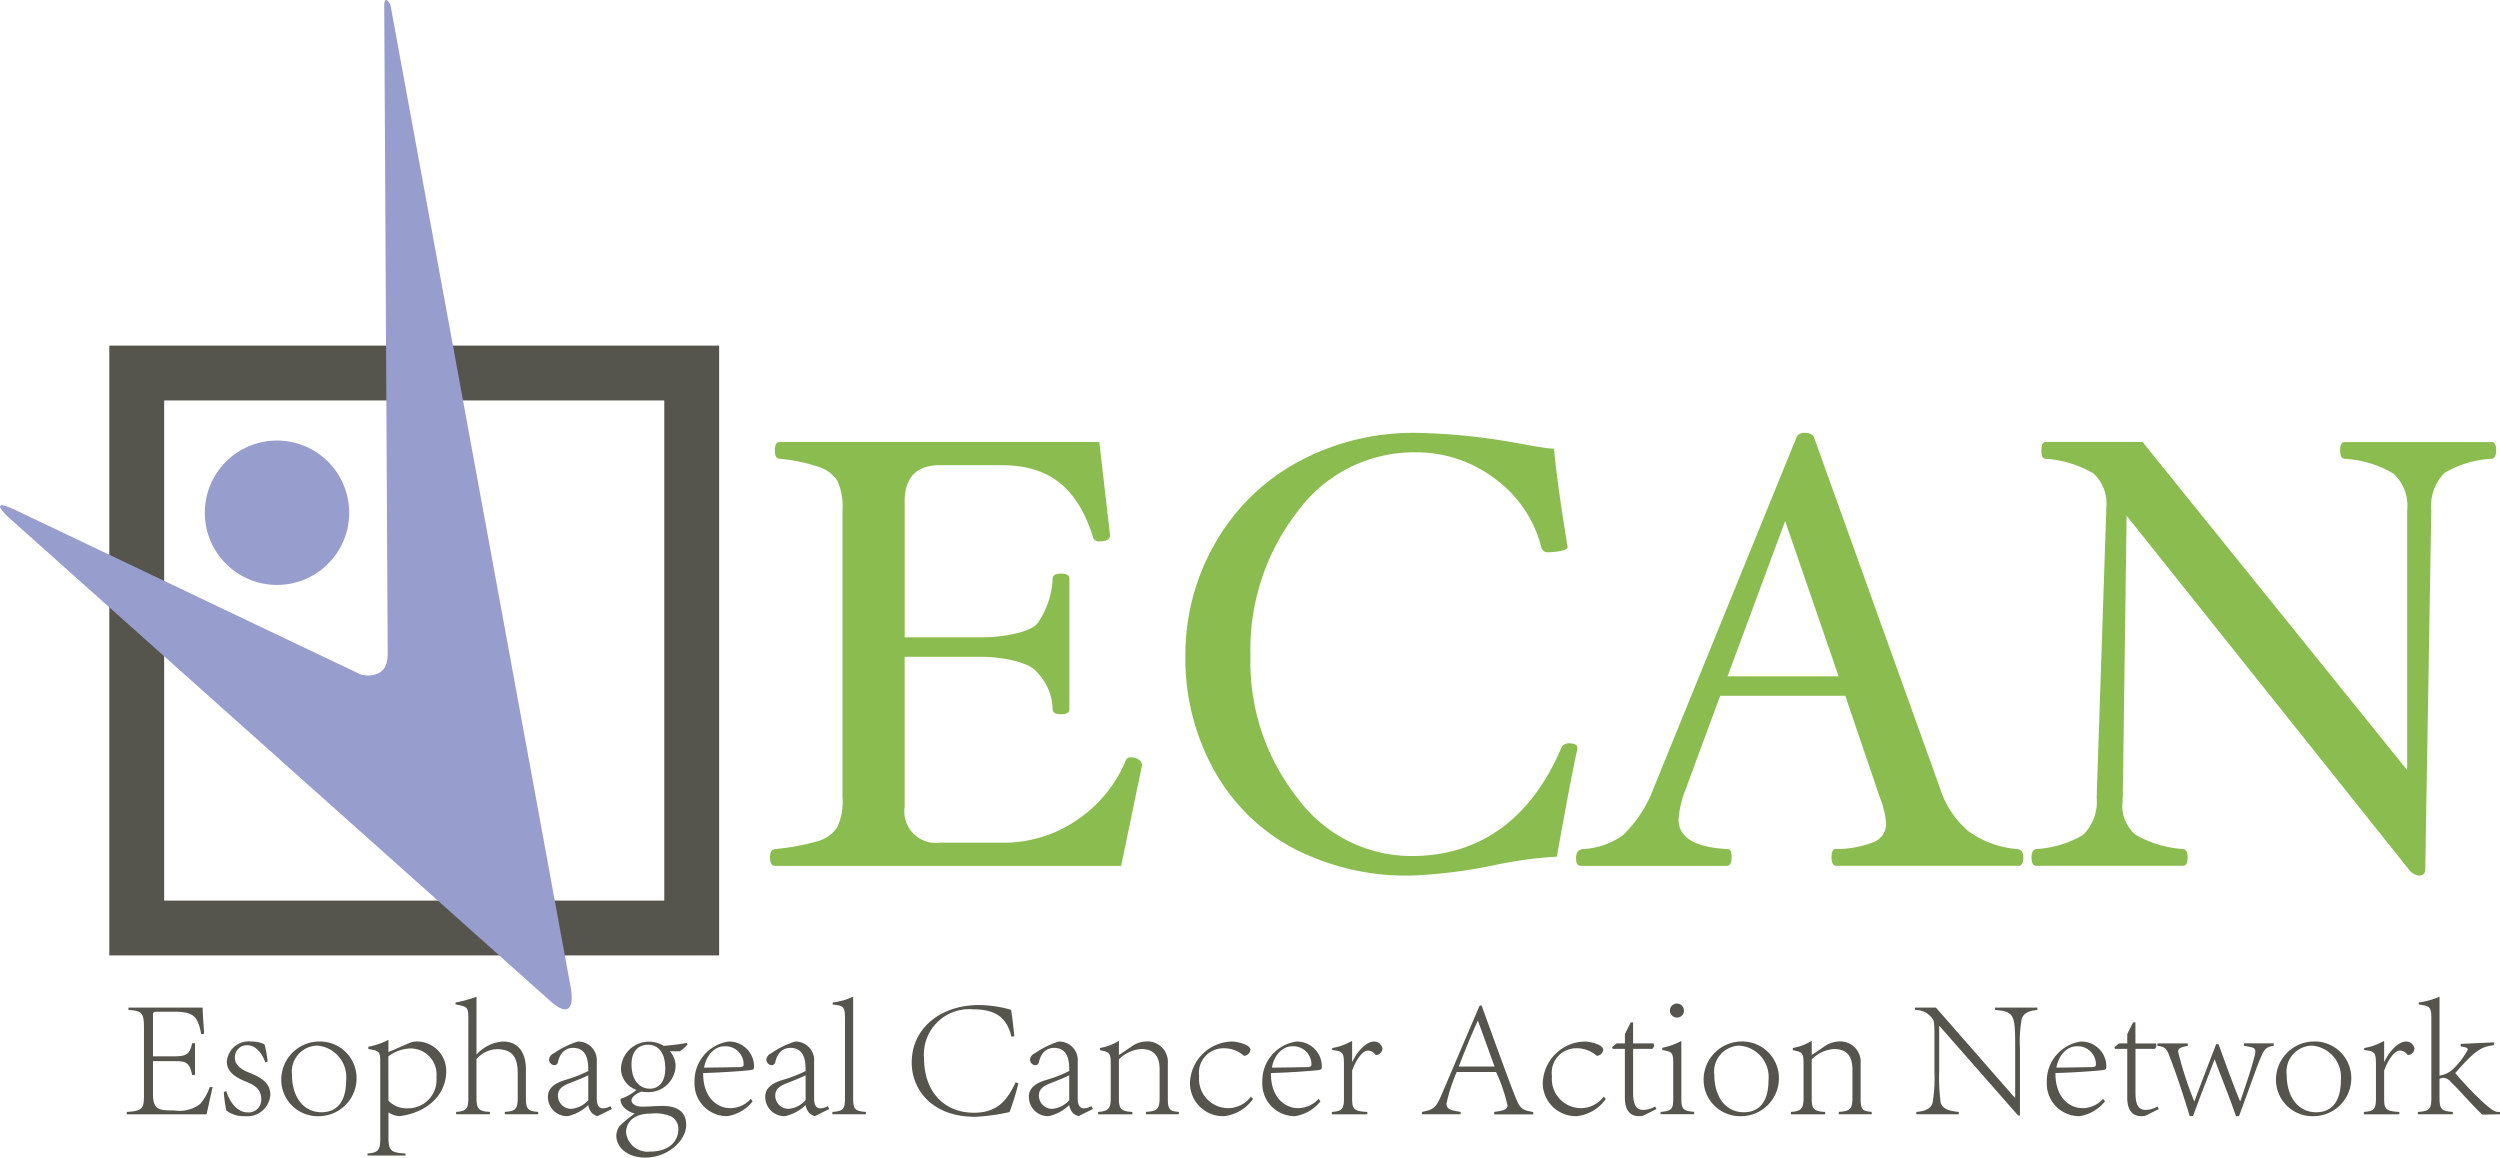 <svg xmlns="http://www.w3.org/2000/svg" width="182.319" height="84.42" viewBox="0 0 182.319 84.42">
  <g id="Group_1904" data-name="Group 1904" transform="translate(-215 -381.708)">
    <rect id="Rectangle_348" data-name="Rectangle 348" width="40.474" height="40.473" transform="translate(224.971 408.912)" fill="none" stroke="#55554e" stroke-miterlimit="10" stroke-width="4"/>
    <ellipse id="Ellipse_51" data-name="Ellipse 51" cx="5.265" cy="5.265" rx="5.265" ry="5.265" transform="translate(229.936 413.836)" fill="#979dcc"/>
    <path id="Path_195" data-name="Path 195" d="M41.375,304.548s-1.641-1.516.42-.569l25.3,12.05s1.927.5,1.936-1.467l-.253-47.3s-.032-.924.449-.094l13.176,71.82s.447,2.44-1.353.981Z" transform="translate(174.244 114.885)" fill="#979dcc"/>
    <g id="Group_1850" data-name="Group 1850" transform="translate(271.155 413.277)">
      <path id="Path_196" data-name="Path 196" d="M227.1,381.8l-1.522,7.333H200.326q-.356,0-.356-.622,0-.555.356-.6a17.136,17.136,0,0,0,3.175-.589,2.622,2.622,0,0,0,1.366-.99,4.388,4.388,0,0,0,.389-2.179V363.227a4.623,4.623,0,0,0-.367-2.168,2.524,2.524,0,0,0-1.344-1.012,12.415,12.415,0,0,0-2.866-.6q-.356,0-.356-.611t.356-.611h23.306l.783,6.8q0,.445-.778.444a.426.426,0,0,1-.466-.311c-1.1-3.5-3.084-5.244-6.669-5.244h-4.488q-2.578,0-2.577,2.666v9.888h5.6c1.489,0,3.556-.34,4.085-1.022a6.094,6.094,0,0,0,1.106-3.269q0-.355.611-.356t.611.356v9.544q0,.355-.611.356t-.611-.356a4,4,0,0,0-1.173-2.742c-.559-.725-2.6-1.089-4.018-1.089h-5.6v10.932a2.3,2.3,0,0,0,2.577,2.622h4.844a9.418,9.418,0,0,0,5.244-1.722,9.676,9.676,0,0,0,3.469-4.3.369.369,0,0,1,.378-.2.962.962,0,0,1,.555.166A.489.489,0,0,1,227.1,381.8Z" transform="translate(-199.97 -357.558)" fill="#8bbc50"/>
      <path id="Path_197" data-name="Path 197" d="M314.457,379.335c-.518,2.37-1.022,5.241-1.511,7.907a29.434,29.434,0,0,0-4.467.6,37,37,0,0,1-6.129.778,17.926,17.926,0,0,1-8.633-2,14.215,14.215,0,0,1-5.784-5.722,16.728,16.728,0,0,1-2.072-8.277,16.246,16.246,0,0,1,2.191-8.277,15.42,15.42,0,0,1,6.032-5.9,17.673,17.673,0,0,1,8.654-2.111,44.339,44.339,0,0,1,5.439.444c1.77.237,3.763.708,4.568.708.187,2.074.518,4.24.993,7.2,0,.237-.936.355-1.4.355a.463.463,0,0,1-.518-.355,8.9,8.9,0,0,0-3.345-4.977,9.5,9.5,0,0,0-5.913-1.955,10.5,10.5,0,0,0-8.514,4.311,16.381,16.381,0,0,0-3.442,10.554,15.983,15.983,0,0,0,3.41,10.321,10.323,10.323,0,0,0,8.33,4.255c5.136,0,8.776-2.856,10.92-7.863a.573.573,0,0,1,.583-.356Q314.457,378.98,314.457,379.335Z" transform="translate(-255.568 -356.335)" fill="#8bbc50"/>
      <path id="Path_198" data-name="Path 198" d="M399.254,387.287q0,.622-.356.622H385.624q-.356,0-.356-.611t.267-.611a7.54,7.54,0,0,0,2.844-.525,1.427,1.427,0,0,0,.867-1.353,6.481,6.481,0,0,0-.444-1.855l-2.532-7.444h-9.125L374.6,382.4a7.028,7.028,0,0,0-.488,2.144q0,1.966,3.6,2.144.267,0,.267.611t-.355.611H366.968q-.333,0-.333-.556,0-.622.511-.667a5.5,5.5,0,0,0,2.922-1.022,9.269,9.269,0,0,0,2.233-3.444l10.4-25.531a.586.586,0,0,1,.622-.355q.533,0,.667.333l9.177,25.553a6.806,6.806,0,0,0,2.1,3.177,7.073,7.073,0,0,0,3.544,1.289Q399.254,386.732,399.254,387.287Zm-13.471-13.2-3.9-11.323-4.2,11.323Z" transform="translate(-307.852 -356.335)" fill="#8bbc50"/>
      <path id="Path_199" data-name="Path 199" d="M494.7,358.847q0,.556-.321.6a7.543,7.543,0,0,0-3.436,1.024,3.379,3.379,0,0,0-.972,2.737L489.53,389.4q0,.444-.481.444a1.132,1.132,0,0,1-.641-.355L467.751,363.6l-.28,20.553a2.981,2.981,0,0,0-.02.333,2.758,2.758,0,0,0,.961,2.388,8.061,8.061,0,0,0,3.466,1.033q.32.045.321.6,0,.622-.321.622h-10.74q-.321,0-.321-.622,0-.555.361-.6a7.674,7.674,0,0,0,3.406-1.034,3.406,3.406,0,0,0,.982-2.724l.7-20.926v-.2a2.963,2.963,0,0,0-.942-2.513,8.055,8.055,0,0,0-3.506-1.068q-.281,0-.28-.611t.321-.611h7.053l19.3,23.931V363.21a3.206,3.206,0,0,0-.972-2.66,7.7,7.7,0,0,0-3.6-1.1q-.321-.044-.321-.6,0-.622.321-.622h10.74Q494.7,358.225,494.7,358.847Z" transform="translate(-368.817 -357.558)" fill="#8bbc50"/>
    </g>
    <g id="Group_1851" data-name="Group 1851" transform="translate(224.244 454.396)">
      <path id="Path_200" data-name="Path 200" d="M66.966,482.778c1.168-.062,1.255-.273,1.255-1.23v-4.871c0-1.069-.1-1.28-1.131-1.33v-.174H72.5c0,.435.062,1.168.112,1.9l-.212.037c-.261-1.268-.5-1.64-2-1.64H69.228c-.335,0-.348.025-.348.348v2.908h1.454c.982,0,1.218-.124,1.4-.957h.211v2.312h-.211c-.2-.957-.46-1.007-1.4-1.007H68.88V481.5c0,1.168.509,1.168,1.541,1.168a2.481,2.481,0,0,0,1.9-.472,3.861,3.861,0,0,0,.7-1.23h.211c-.112.46-.348,1.566-.447,1.988H66.966Z" transform="translate(-66.966 -474.377)" fill="#55554e"/>
      <path id="Path_201" data-name="Path 201" d="M87.2,485.8c.236.795.8,1.553,1.554,1.553a.921.921,0,0,0,.994-.982c0-.659-.423-.982-1.031-1.231-.783-.3-1.479-.708-1.479-1.491a1.6,1.6,0,0,1,1.777-1.466,2.267,2.267,0,0,1,.969.2,9.011,9.011,0,0,1,.236,1.255l-.174.074c-.211-.621-.671-1.255-1.3-1.255a.866.866,0,0,0-.919.919c0,.609.609.908,1.106,1.106.87.335,1.479.783,1.479,1.591a1.683,1.683,0,0,1-1.864,1.553,2.045,2.045,0,0,1-1.342-.41,8.083,8.083,0,0,1-.186-1.354Z" transform="translate(-79.94 -478.916)" fill="#55554e"/>
      <path id="Path_202" data-name="Path 202" d="M104.407,484.807a2.767,2.767,0,0,1-2.733,2.821,2.659,2.659,0,0,1-2.759-2.6,2.787,2.787,0,0,1,2.734-2.846A2.67,2.67,0,0,1,104.407,484.807Zm-4.71-.186c0,1.591.833,2.721,2.15,2.721,1.044,0,1.8-.671,1.8-2.349a2.3,2.3,0,0,0-2.113-2.51A1.892,1.892,0,0,0,99.7,484.62Z" transform="translate(-87.647 -478.916)" fill="#55554e"/>
      <path id="Path_203" data-name="Path 203" d="M116.738,490.12c.721-.05.932-.211.932-1.019v-5.592c0-.832-.05-.87-.87-1.007v-.162a5.419,5.419,0,0,0,1.467-.509v.894l1.491-.646a1.452,1.452,0,0,1,.5-.124,2.141,2.141,0,0,1,2.224,2.137c0,1.877-1.516,3.057-3.393,3.306a1.611,1.611,0,0,1-.82-.273v1.814c0,.969.174,1.131,1.243,1.18v.149h-2.771Zm1.529-3.852a1.819,1.819,0,0,0,1.4.559,2.077,2.077,0,0,0,2.1-2.274,1.892,1.892,0,0,0-1.989-2.088,2.883,2.883,0,0,0-1.516.571Z" transform="translate(-99.183 -478.688)" fill="#55554e"/>
      <path id="Path_204" data-name="Path 204" d="M134.986,481.318c.758-.049.894-.236.894-1.006v-5.841c0-.783-.074-.832-.932-.994v-.137a8.716,8.716,0,0,0,1.529-.423v4.225a2.826,2.826,0,0,1,1.938-.957c.957,0,1.665.621,1.665,2.05v2.075c0,.783.137.957.895,1.006v.174h-2.435v-.174c.832-.049.944-.236.944-1.081v-1.7c0-1.168-.348-1.789-1.529-1.789a2.041,2.041,0,0,0-1.479.721v2.771c0,.845.124,1.032.982,1.081v.174H135Z" transform="translate(-110.971 -472.918)" fill="#55554e"/>
      <path id="Path_205" data-name="Path 205" d="M157.657,487.627a1.108,1.108,0,0,1-.4-.224,1.22,1.22,0,0,1-.273-.584,3.1,3.1,0,0,1-1.5.808,1.4,1.4,0,0,1-1.441-1.416c0-.559.385-.957,1.243-1.218a9.575,9.575,0,0,0,1.7-.659c0-.609-.012-1.69-1.131-1.69-.2.012-.87.062-1.081,1.056a.274.274,0,0,1-.273.211.412.412,0,0,1-.373-.422.564.564,0,0,1,.348-.448,6.376,6.376,0,0,1,1.752-.857,1.363,1.363,0,0,1,1.379,1.491v2.672c0,.51.186.708.447.708a1.05,1.05,0,0,0,.547-.162l.112.212Zm-.671-2.982c-.261.149-1.044.448-1.317.559-.559.211-.895.447-.895.907a.963.963,0,0,0,.97.982,1.863,1.863,0,0,0,1.243-.633Z" transform="translate(-123.33 -478.916)" fill="#55554e"/>
      <path id="Path_206" data-name="Path 206" d="M172.1,482.911a1.636,1.636,0,0,1,.423,1.057,1.982,1.982,0,0,1-2.05,1.926,3.41,3.41,0,0,1-.447-.037c-.311.111-.721.373-.721.634,0,.236.286.46.77.46.522,0,1.007-.05,1.479-.05.857,0,1.74.249,1.74,1.392s-1.355,2.374-2.982,2.374c-1.367,0-2.113-.8-2.113-1.591a1.248,1.248,0,0,1,.249-.721,10.609,10.609,0,0,1,1.094-.907c-.51-.112-1.081-.547-1.032-1.069a3.4,3.4,0,0,0,1.156-.646,1.678,1.678,0,0,1-1.131-1.5,2.045,2.045,0,0,1,3.119-1.715,15.569,15.569,0,0,0,1.665-.211l.074.1a2.349,2.349,0,0,1-.559.509Zm-3.193,5.9a1.576,1.576,0,0,0,1.765,1.416c1.4,0,2.05-.77,2.05-1.64a1.025,1.025,0,0,0-.522-.919,2.913,2.913,0,0,0-1.454-.211C168.971,487.46,168.91,488.6,168.91,488.814Zm.4-4.946c0,1.156.572,1.777,1.342,1.777.559,0,1.118-.4,1.118-1.454,0-1.118-.447-1.752-1.292-1.752C169.792,482.452,169.307,482.936,169.307,483.868Z" transform="translate(-132.496 -478.935)" fill="#55554e"/>
      <path id="Path_207" data-name="Path 207" d="M188.606,486.546a2.924,2.924,0,0,1-1.864,1.081,2.367,2.367,0,0,1-2.373-2.485,2.89,2.89,0,0,1,2.5-2.957,1.818,1.818,0,0,1,1.839,1.752c0,.249-.012.286-.211.323s-1.79.174-3.5.224c-.013,1.889,1.118,2.56,1.976,2.56a2.009,2.009,0,0,0,1.5-.683Zm-3.541-2.46c.286,0,2.038-.025,2.572-.037.311,0,.311-.124.311-.2a1.321,1.321,0,0,0-1.417-1.317C185.91,482.533,185.251,483.079,185.065,484.086Z" transform="translate(-142.961 -478.916)" fill="#55554e"/>
      <path id="Path_208" data-name="Path 208" d="M202.6,487.627a1.111,1.111,0,0,1-.4-.224,1.226,1.226,0,0,1-.273-.584,3.1,3.1,0,0,1-1.5.808,1.4,1.4,0,0,1-1.441-1.416c0-.559.385-.957,1.243-1.218a9.575,9.575,0,0,0,1.7-.659c0-.609-.012-1.69-1.131-1.69-.2.012-.87.062-1.081,1.056a.275.275,0,0,1-.273.211.412.412,0,0,1-.373-.422.563.563,0,0,1,.348-.448,6.386,6.386,0,0,1,1.752-.857,1.363,1.363,0,0,1,1.379,1.491v2.672c0,.51.186.708.447.708a1.05,1.05,0,0,0,.547-.162l.112.212Zm-.671-2.982c-.261.149-1.044.448-1.317.559-.559.211-.895.447-.895.907a.963.963,0,0,0,.969.982,1.863,1.863,0,0,0,1.243-.633Z" transform="translate(-152.423 -478.916)" fill="#55554e"/>
      <path id="Path_209" data-name="Path 209" d="M212.866,481.318c.8-.049.919-.224.919-.994v-5.816c0-.857-.1-.945-.895-1.019v-.149a5,5,0,0,0,1.491-.423v7.406c0,.77.112.945.932.994v.174h-2.448Z" transform="translate(-161.407 -472.918)" fill="#55554e"/>
      <path id="Path_210" data-name="Path 210" d="M237.059,480.348a19.811,19.811,0,0,1-.646,2.1,15.383,15.383,0,0,1-2.5.348c-3.256,0-4.648-2.088-4.635-3.964,0-2.485,2.088-4.188,4.9-4.188a8.715,8.715,0,0,1,2.348.348c.1.621.162,1.218.236,1.926l-.211.037c-.348-1.441-1.193-2-2.809-2a3.3,3.3,0,0,0-3.566,3.566c0,2.411,1.441,3.976,3.641,3.976,1.727,0,2.436-.932,3.032-2.212Z" transform="translate(-172.032 -474.036)" fill="#55554e"/>
      <path id="Path_211" data-name="Path 211" d="M257.1,487.627a1.107,1.107,0,0,1-.4-.224,1.223,1.223,0,0,1-.274-.584,3.1,3.1,0,0,1-1.5.808,1.4,1.4,0,0,1-1.441-1.416c0-.559.385-.957,1.243-1.218a9.581,9.581,0,0,0,1.7-.659c0-.609-.012-1.69-1.131-1.69-.2.012-.87.062-1.081,1.056a.274.274,0,0,1-.273.211.412.412,0,0,1-.373-.422.564.564,0,0,1,.348-.448,6.379,6.379,0,0,1,1.752-.857,1.363,1.363,0,0,1,1.379,1.491v2.672c0,.51.186.708.448.708a1.05,1.05,0,0,0,.546-.162l.112.212Zm-.671-2.982c-.261.149-1.044.448-1.317.559-.559.211-.895.447-.895.907a.963.963,0,0,0,.969.982,1.862,1.862,0,0,0,1.243-.633Z" transform="translate(-187.696 -478.916)" fill="#55554e"/>
      <path id="Path_212" data-name="Path 212" d="M267.816,487.225c.721-.049.919-.236.919-.982v-2.5c0-.832-.087-.882-.783-1.019v-.162a3.828,3.828,0,0,0,1.379-.522v1.032c.249-.149.559-.373.945-.634a1.924,1.924,0,0,1,1.007-.348,1.489,1.489,0,0,1,1.615,1.615v2.472c0,.87.112.995.808,1.044v.174h-2.4v-.174c.845-.049.994-.224.994-1.044v-2.038c0-.709-.2-1.5-1.342-1.5a2.5,2.5,0,0,0-1.628.758v2.8c0,.795.124.982.982,1.031v.174h-2.5Z" transform="translate(-196.976 -478.824)" fill="#55554e"/>
      <path id="Path_213" data-name="Path 213" d="M291.4,486.373a2.976,2.976,0,0,1-2.125,1.255,2.415,2.415,0,0,1-2.473-2.4,3.127,3.127,0,0,1,3.082-3.044c.335,0,1.33.211,1.33.608a.515.515,0,0,1-.423.435c-.05,0-.1-.037-.174-.1a2.166,2.166,0,0,0-1.479-.447,1.781,1.781,0,0,0-1.665,2.026,2.128,2.128,0,0,0,2.088,2.336,2.075,2.075,0,0,0,1.69-.845Z" transform="translate(-209.266 -478.916)" fill="#55554e"/>
      <path id="Path_214" data-name="Path 214" d="M306.009,486.546a2.923,2.923,0,0,1-1.864,1.081,2.367,2.367,0,0,1-2.374-2.485,2.89,2.89,0,0,1,2.5-2.957,1.818,1.818,0,0,1,1.839,1.752c0,.249-.013.286-.212.323s-1.789.174-3.5.224c-.012,1.889,1.118,2.56,1.976,2.56a2.009,2.009,0,0,0,1.5-.683Zm-3.541-2.46c.286,0,2.038-.025,2.572-.037.311,0,.311-.124.311-.2a1.321,1.321,0,0,0-1.416-1.317C303.313,482.533,302.654,483.079,302.468,484.086Z" transform="translate(-218.956 -478.916)" fill="#55554e"/>
      <path id="Path_215" data-name="Path 215" d="M316.144,487.225c.758-.049.882-.224.882-1.006v-2.436c0-.907-.087-.982-.857-1.069v-.149a4.346,4.346,0,0,0,1.454-.522v1.516h.025c.3-.671.969-1.466,1.578-1.466a.61.61,0,0,1,.609.522.5.5,0,0,1-.435.46.109.109,0,0,1-.112-.062.67.67,0,0,0-.522-.261c-.335,0-.82.559-1.143,1.466v2.026c0,.771.112.932,1.106.982v.174h-2.585Z" transform="translate(-228.259 -478.824)" fill="#55554e"/>
      <path id="Path_216" data-name="Path 216" d="M340.046,482.436c.708-.1.969-.174.969-.472a12.094,12.094,0,0,0-.833-2.436h-2.87a11.856,11.856,0,0,0-.746,2.3c0,.423.335.5,1.031.609v.174h-2.821v-.174c.87-.174,1.032-.286,1.492-1.4l2.7-6.325.149-.062.832,2.3c.571,1.553,1.131,3.107,1.6,4.3.373.919.472,1.056,1.342,1.193v.174h-2.846Zm-1.205-6.636c-.5,1.106-.982,2.287-1.38,3.33h2.61l-1.206-3.33Z" transform="translate(-240.32 -474.036)" fill="#55554e"/>
      <path id="Path_217" data-name="Path 217" d="M364.35,486.373a2.976,2.976,0,0,1-2.125,1.255,2.416,2.416,0,0,1-2.473-2.4,3.127,3.127,0,0,1,3.082-3.044c.335,0,1.329.211,1.329.608a.515.515,0,0,1-.423.435c-.049,0-.1-.037-.174-.1a2.165,2.165,0,0,0-1.478-.447,1.781,1.781,0,0,0-1.665,2.026,2.129,2.129,0,0,0,2.088,2.336,2.076,2.076,0,0,0,1.69-.845Z" transform="translate(-256.487 -478.916)" fill="#55554e"/>
      <path id="Path_218" data-name="Path 218" d="M376.56,484.913a.92.92,0,0,1-.509.137c-.7,0-1.031-.5-1.031-1.342v-3.566h-.895l-.037-.136.335-.261h.6v-.683l.422-.845.174-.012v1.541h1.491a.336.336,0,0,1,.037.149.323.323,0,0,1-.125.249h-1.4v3.231c0,1.007.335,1.218.746,1.218a1.706,1.706,0,0,0,.857-.249l.1.187Z" transform="translate(-265.766 -476.339)" fill="#55554e"/>
      <path id="Path_219" data-name="Path 219" d="M384.127,482.23c.8-.062.919-.224.919-.944V478.7c0-.8-.087-.858-.8-.982v-.162a5.025,5.025,0,0,0,1.392-.5v4.225c0,.721.124.882.932.944v.174h-2.448Zm1.7-7.381a.494.494,0,0,1-.472.5.511.511,0,1,1,.472-.5Z" transform="translate(-272.265 -473.83)" fill="#55554e"/>
      <path id="Path_220" data-name="Path 220" d="M398.5,484.807a2.768,2.768,0,0,1-2.734,2.821,2.658,2.658,0,0,1-2.758-2.6,2.787,2.787,0,0,1,2.734-2.846A2.671,2.671,0,0,1,398.5,484.807Zm-4.71-.186c0,1.591.833,2.721,2.15,2.721,1.044,0,1.8-.671,1.8-2.349a2.3,2.3,0,0,0-2.112-2.51A1.892,1.892,0,0,0,393.787,484.62Z" transform="translate(-278.011 -478.916)" fill="#55554e"/>
      <path id="Path_221" data-name="Path 221" d="M411.073,487.225c.721-.049.919-.236.919-.982v-2.5c0-.832-.087-.882-.783-1.019v-.162a3.833,3.833,0,0,0,1.379-.522v1.032c.248-.149.559-.373.944-.634a1.924,1.924,0,0,1,1.007-.348,1.489,1.489,0,0,1,1.615,1.615v2.472c0,.87.112.995.808,1.044v.174h-2.4v-.174c.845-.049.994-.224.994-1.044v-2.038c0-.709-.2-1.5-1.342-1.5a2.5,2.5,0,0,0-1.628.758v2.8c0,.795.124.982.982,1.031v.174h-2.5Z" transform="translate(-289.707 -478.824)" fill="#55554e"/>
      <path id="Path_222" data-name="Path 222" d="M436.815,482.778c.733-.049,1.081-.3,1.181-.646a10.885,10.885,0,0,0,.137-2.311v-2.7c0-1.106-.062-1.044-.286-1.317a1.507,1.507,0,0,0-1.131-.46v-.174h1.528l5.742,6.561h.037v-3.541c0-2.423-.012-2.746-1.466-2.846v-.174h3.082v.174c-.721.062-1.031.3-1.143.659a9.566,9.566,0,0,0-.124,2.187v4.847h-.137l-5.729-6.524h-.025v3.305a13.452,13.452,0,0,0,.112,2.287c.111.385.485.609,1.317.671v.174h-3.094Z" transform="translate(-306.305 -474.377)" fill="#55554e"/>
      <path id="Path_223" data-name="Path 223" d="M468.218,486.546a2.925,2.925,0,0,1-1.864,1.081,2.367,2.367,0,0,1-2.374-2.485,2.89,2.89,0,0,1,2.5-2.957,1.818,1.818,0,0,1,1.839,1.752c0,.249-.012.286-.211.323s-1.789.174-3.5.224c-.012,1.889,1.118,2.56,1.975,2.56a2.009,2.009,0,0,0,1.5-.683Zm-3.542-2.46c.286,0,2.038-.025,2.573-.037.311,0,.311-.124.311-.2a1.321,1.321,0,0,0-1.417-1.317C465.521,482.533,464.862,483.079,464.676,484.086Z" transform="translate(-323.953 -478.916)" fill="#55554e"/>
      <path id="Path_224" data-name="Path 224" d="M480.437,484.913a.92.92,0,0,1-.509.137c-.7,0-1.031-.5-1.031-1.342v-3.566H478l-.037-.136.335-.261h.6v-.683l.422-.845.174-.012v1.541h1.491a.336.336,0,0,1,.037.149.322.322,0,0,1-.124.249h-1.4v3.231c0,1.007.335,1.218.746,1.218a1.7,1.7,0,0,0,.857-.249l.1.187Z" transform="translate(-333.006 -476.339)" fill="#55554e"/>
      <path id="Path_225" data-name="Path 225" d="M492.57,487.877c-.5-1.466-1.044-2.758-1.554-4.15-.522,1.367-1.056,2.709-1.578,4.15H489.2c-.435-1.416-.895-2.858-1.392-4.15-.274-.733-.323-.895-.97-.982v-.174h2.224v.174c-.522.112-.709.174-.709.435a25.719,25.719,0,0,0,1.169,3.6h.025c.448-1.218.994-2.635,1.578-4.151h.174c.472,1.292.969,2.7,1.566,4.151h.025c.36-1.094.721-2.063,1.019-3.218a1.6,1.6,0,0,0,.075-.41c0-.286-.236-.3-.833-.41v-.174h2.175v.174c-.609.1-.7.286-.969.907-.311.721-.969,2.659-1.566,4.225Z" transform="translate(-338.751 -479.166)" fill="#55554e"/>
      <path id="Path_226" data-name="Path 226" d="M516.851,484.807a2.768,2.768,0,0,1-2.734,2.821,2.658,2.658,0,0,1-2.758-2.6,2.787,2.787,0,0,1,2.734-2.846A2.67,2.67,0,0,1,516.851,484.807Zm-4.71-.186c0,1.591.832,2.721,2.15,2.721,1.044,0,1.8-.671,1.8-2.349a2.3,2.3,0,0,0-2.112-2.51A1.891,1.891,0,0,0,512.141,484.62Z" transform="translate(-354.621 -478.916)" fill="#55554e"/>
      <path id="Path_227" data-name="Path 227" d="M529.533,487.225c.758-.049.882-.224.882-1.006v-2.436c0-.907-.087-.982-.857-1.069v-.149a4.342,4.342,0,0,0,1.454-.522v1.516h.025c.3-.671.969-1.466,1.578-1.466a.61.61,0,0,1,.609.522.5.5,0,0,1-.435.46.109.109,0,0,1-.112-.062.67.67,0,0,0-.522-.261c-.335,0-.82.559-1.143,1.466v2.026c0,.771.112.932,1.106.982v.174h-2.585Z" transform="translate(-366.386 -478.824)" fill="#55554e"/>
      <path id="Path_228" data-name="Path 228" d="M540.7,481.318c.857-.049.982-.224.982-1.031v-5.754c0-.832-.087-.957-.919-1.044v-.149a5.825,5.825,0,0,0,1.516-.423v5.754a1.917,1.917,0,0,0,.87-.373,5.287,5.287,0,0,0,1.193-1.529c0-.124-.162-.174-.522-.224v-.186l2.436-.112v.2c-.92.149-1.255.249-2.833,2.038a26.107,26.107,0,0,0,2.075,2.175c.559.485.82.7,1.193.658v.174l-1.293.025c-.721-.671-1.578-1.69-2.286-2.374a.788.788,0,0,0-.534-.31.857.857,0,0,0-.3.074v1.379c0,.808.125.982.97,1.031v.174H540.7Z" transform="translate(-373.614 -472.918)" fill="#55554e"/>
    </g>
  </g>
</svg>
